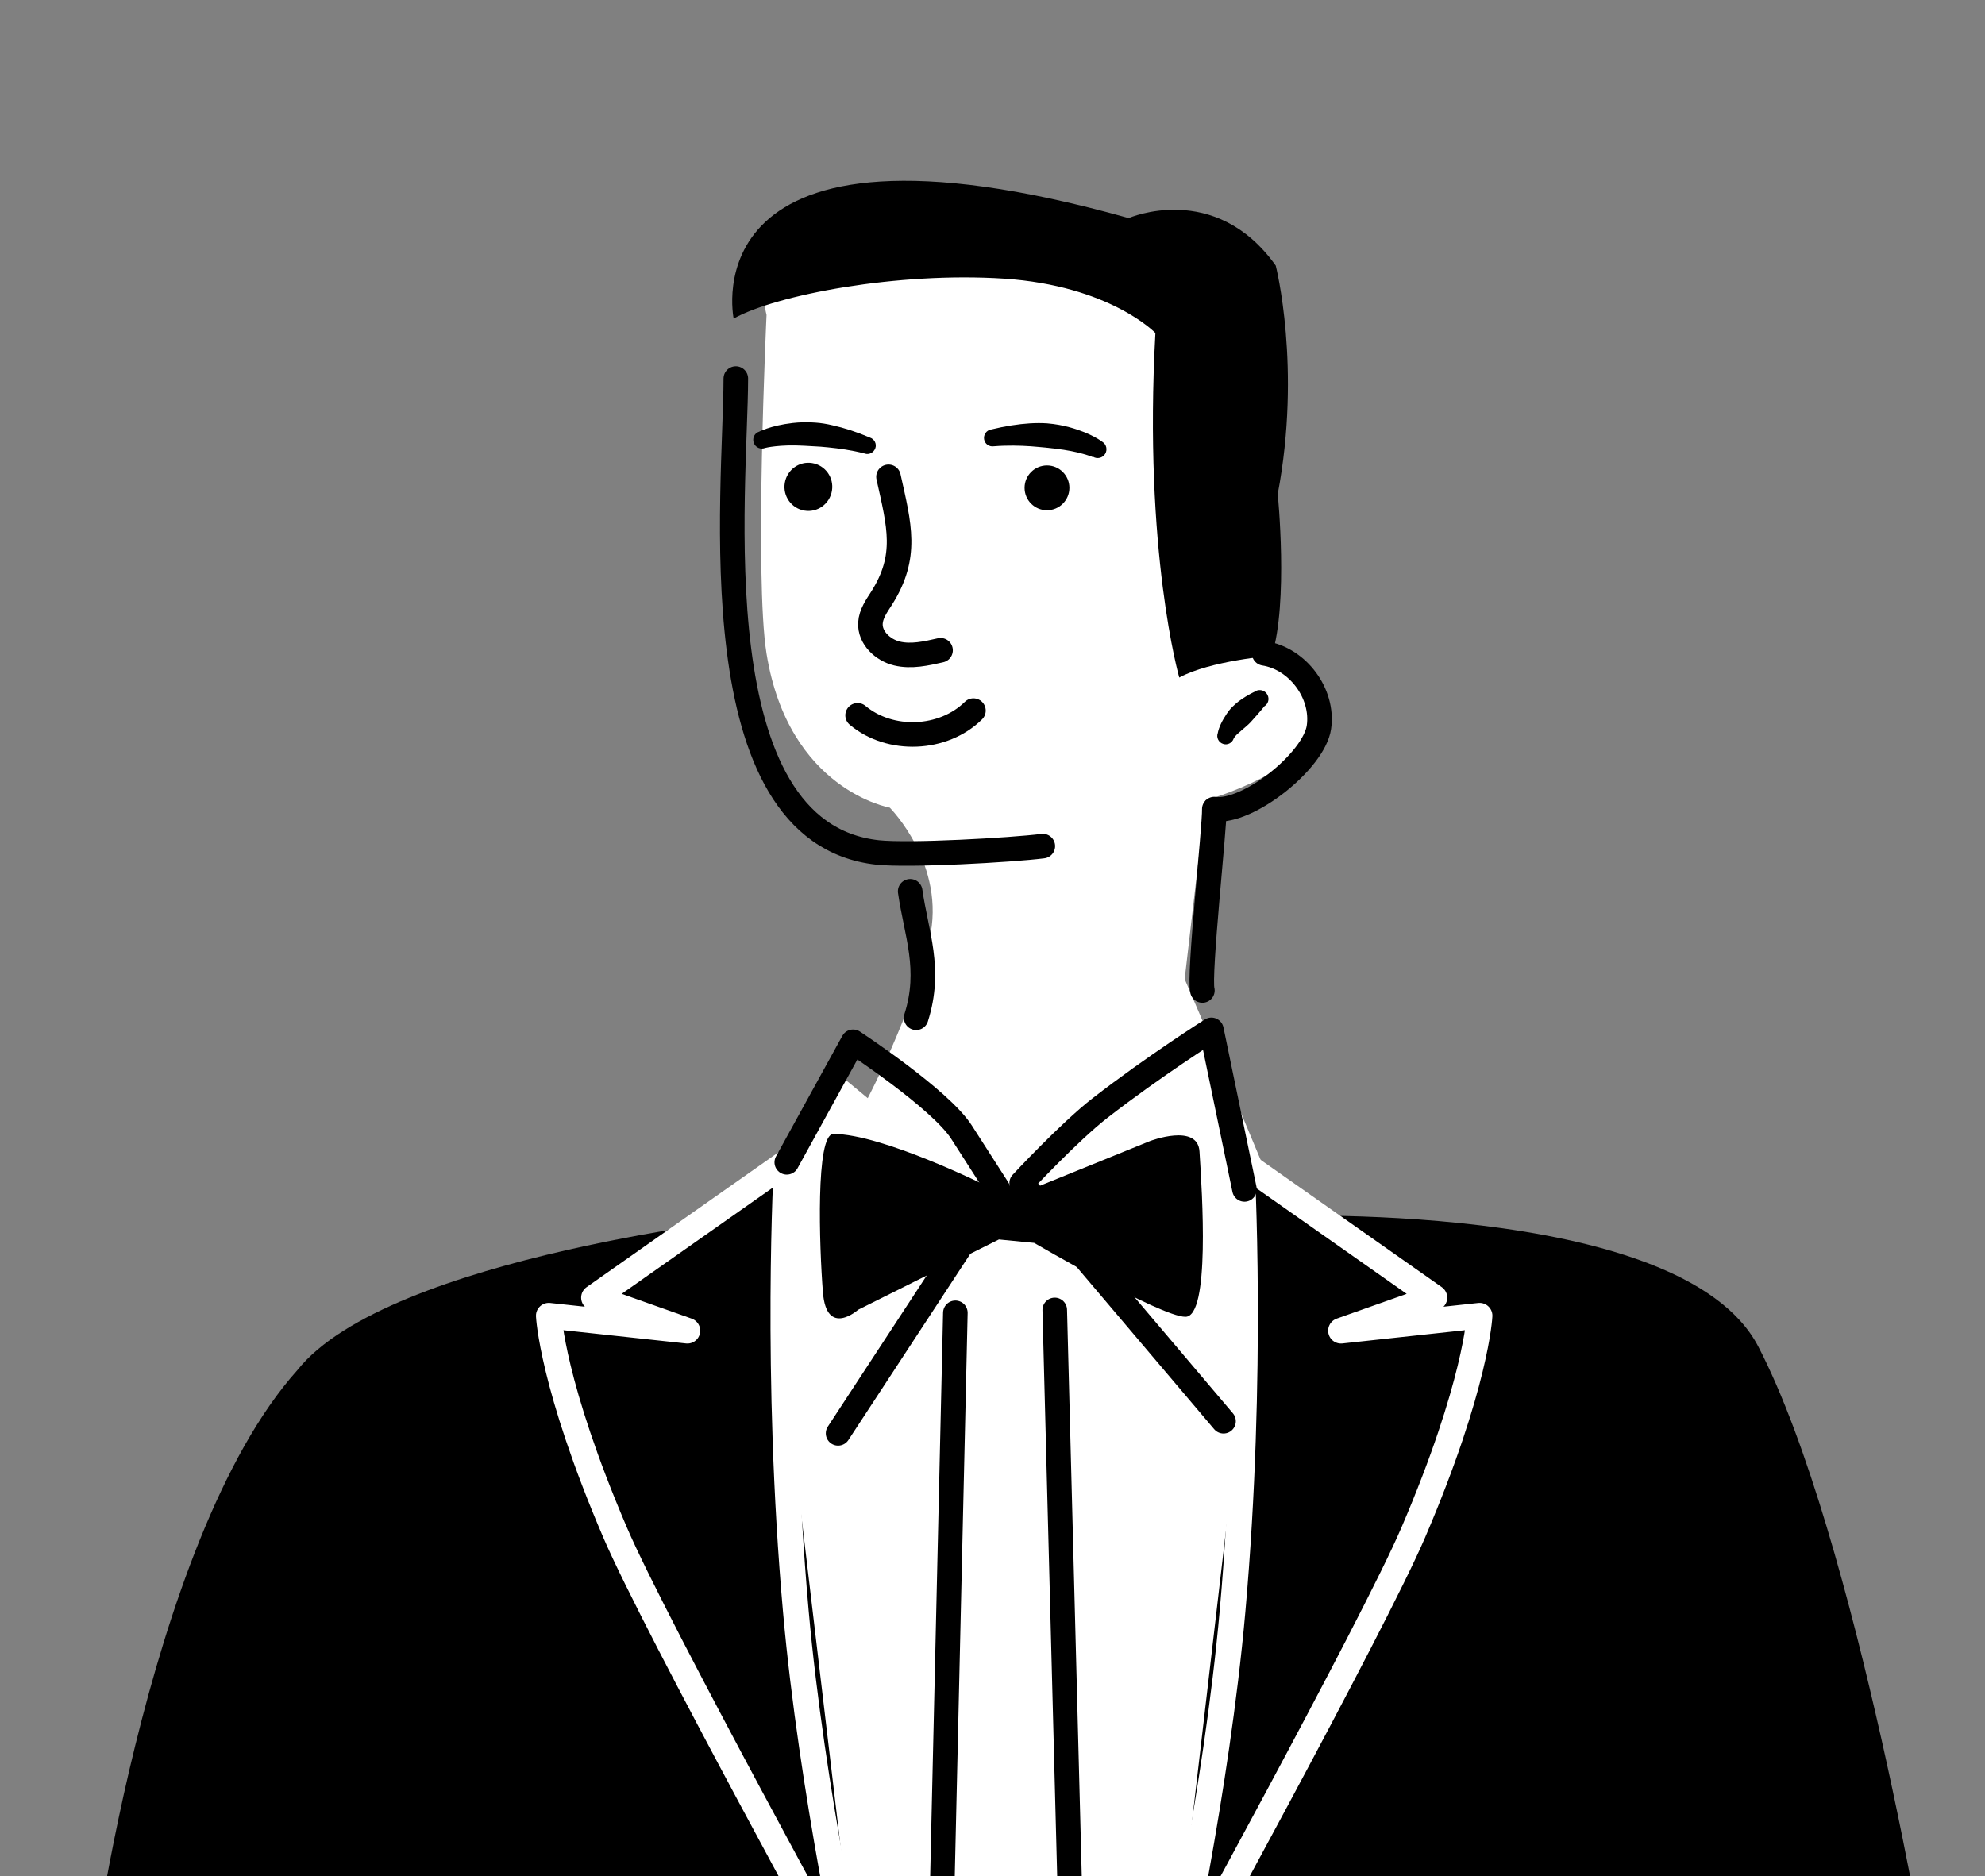 <?xml version="1.0" encoding="UTF-8"?>
<svg id="a" xmlns="http://www.w3.org/2000/svg" viewBox="0 0 109.85 103.85">
  <rect x="0" y="0" width="109.85" height="103.85" fill="#808080" stroke="none"/>
  <defs>
    <style>
      .b, .c {
        fill-rule: evenodd;
      }

      .d {
        fill: #fff;
      }

      .e {
        fill: none;
        stroke: #000;
        stroke-width: 1.36px;
      }

      .e, .c {
        stroke-linecap: round;
        stroke-linejoin: round;
      }

      .c {
        stroke: #fff;
        stroke-width: 1.42px;
      }
    </style>
  </defs>
  <path class="d" d="M72.29,110.22c-1.02-1.37-1.72-8.12-.89-11.22,2.68-9.98.49-29.71.49-29.71l-5.34-12.79-.99-2.31,1.15-9.9s6.17-1.68,5.79-4.53-3.54-6.02-3.54-6.02l-1.95-18.02s-18.51-4.38-22.16-3.65-2.43,5.36-2.43,5.36h0s-.68,14.55,0,18.75c1.22,7.55,6.82,8.52,6.82,8.52,0,0,3.16,3.17,2.19,7.31s-3.41,8.77-3.41,8.77l-1.17-.97c-.16-.13-.4-.11-.53.06l-7.56,9.92s2.73,27.13,2.54,40.44h30.97Z"/>
  <line class="e" x1="52.87" y1="72.66" x2="52.01" y2="110.22"/>
  <line class="e" x1="58.37" y1="72.5" x2="59.35" y2="110.22"/>
  <path class="b" d="M47.47,110.22l-5.09-42.9s-20.9,2.18-25.93,8.52c-8.5,9.5-11.55,34.38-11.55,34.38h42.57Z"/>
  <path class="b" d="M40.6,17.63s-2.6-12.42,21.86-5.56c0,0,4.78-2.09,8.14,2.63,0,0,1.44,5.64.11,12.64,0,0,.6,6.01-.33,8.95,0,0-3.42.28-5.12,1.21,0,0-1.99-6.95-1.32-19.07,0,0-2.51-2.62-8.39-3.01-5.88-.38-12.61.9-14.95,2.21h0Z"/>
  <circle cx="57.94" cy="27" r="1.24"/>
  <path class="b" d="M44.95,25.63c.72.12,1.21.8,1.09,1.53s-.8,1.22-1.52,1.1c-.72-.12-1.21-.8-1.09-1.53s.8-1.22,1.52-1.1Z"/>
  <path class="b" d="M60.48,25.3s-.74-.32-2.1-.47c-.17-.02-.34-.04-.53-.06-.25-.02-.52-.05-.8-.07-.61-.04-1.29-.06-2.05,0-.26.04-.5-.13-.54-.39-.04-.25.13-.5.39-.54.79-.19,1.5-.3,2.15-.34.34-.02.65-.02.95,0,.47.04.89.12,1.25.22,1.21.33,1.8.8,1.8.8.23.14.3.44.16.67-.14.23-.44.3-.67.16h0Z"/>
  <path class="b" d="M41.97,23.91s.66-.36,1.9-.5c.37-.04.8-.06,1.27-.02.29.02.61.07.94.15.63.14,1.32.36,2.07.68.24.08.38.35.29.59s-.35.38-.59.29c-.74-.19-1.42-.28-2.02-.34-.28-.03-.55-.05-.8-.06-.19-.01-.36-.02-.53-.03-1.37-.08-2.15.12-2.15.12-.25.1-.53-.01-.63-.26s.01-.53.26-.63h0Z"/>
  <path class="b" d="M69.99,39.07s-.31.38-.7.81c-.05.06-.11.12-.17.18-.09.09-.18.16-.27.24-.23.21-.47.37-.58.58-.08.24-.35.38-.59.29-.24-.08-.38-.35-.29-.59.06-.33.25-.71.5-1.08.09-.13.18-.25.29-.36.15-.15.3-.28.46-.39.42-.3.78-.46.78-.46.21-.16.52-.12.68.1s.12.52-.1.68h0Z"/>
  <path class="e" d="M49.17,26.39c.6,2.7,1.09,4.4-.39,6.73-.27.42-.58.86-.61,1.36-.05.81.68,1.5,1.47,1.69s1.62,0,2.41-.18"/>
  <path class="e" d="M53.87,39.33c-1.67,1.65-4.61,1.77-6.41.26"/>
  <path class="e" d="M40.72,20.95c-.01,6.16-2.14,25.13,7.84,26.23,1.75.19,7.4-.13,9.15-.35"/>
  <path class="e" d="M69.96,36.16c1.86.29,3.3,2.23,3.03,4.09-.27,1.86-3.93,4.78-5.79,4.53.03.93-.88,9.23-.66,10.04"/>
  <path class="e" d="M50.37,49.33c.33,2.33,1.19,4.3.33,7"/>
  <path class="b" d="M54.69,65.68s-5.84-2.92-8.57-2.92c-.99,0-.78,6.23-.58,8.76s1.95.97,1.95.97l7.79-3.89,1.95.19s7,4.09,8.37,4.09.93-6.82.78-9.15c-.1-1.58-2.73-.58-2.73-.58l-6.23,2.53h-2.73Z"/>
  <path class="c" d="M43.54,64.33s-.67,11.67.5,24.83c.88,9.96,3.33,21.06,3.33,21.06,0,0-11.13-20.26-13.33-25.4-3.5-8.17-3.67-12-3.67-12l7.67.83-5.17-1.83,10.67-7.5h0Z"/>
  <path class="b" d="M64.87,110.22l5-42.9s23.13-1.05,27.43,7.2c5.45,10.48,9.57,35.7,9.57,35.7h-42Z"/>
  <path class="c" d="M68.71,64.33s.67,11.67-.5,24.83c-.88,9.96-3.33,21.06-3.33,21.06,0,0,11.13-20.26,13.33-25.4,3.5-8.17,3.67-12,3.67-12l-7.67.83,5.17-1.83-10.67-7.5h0Z"/>
  <path class="e" d="M43.54,64.33l3.67-6.67s4.83,3.17,6,5,2.02,3.15,2.02,3.15l-8.85,13.52"/>
  <path class="e" d="M68.87,65.83l-1.83-8.83s-3.17,2-6.17,4.33c-1.71,1.33-4.33,4.15-4.33,4.15l11.17,13.18"/>
</svg>